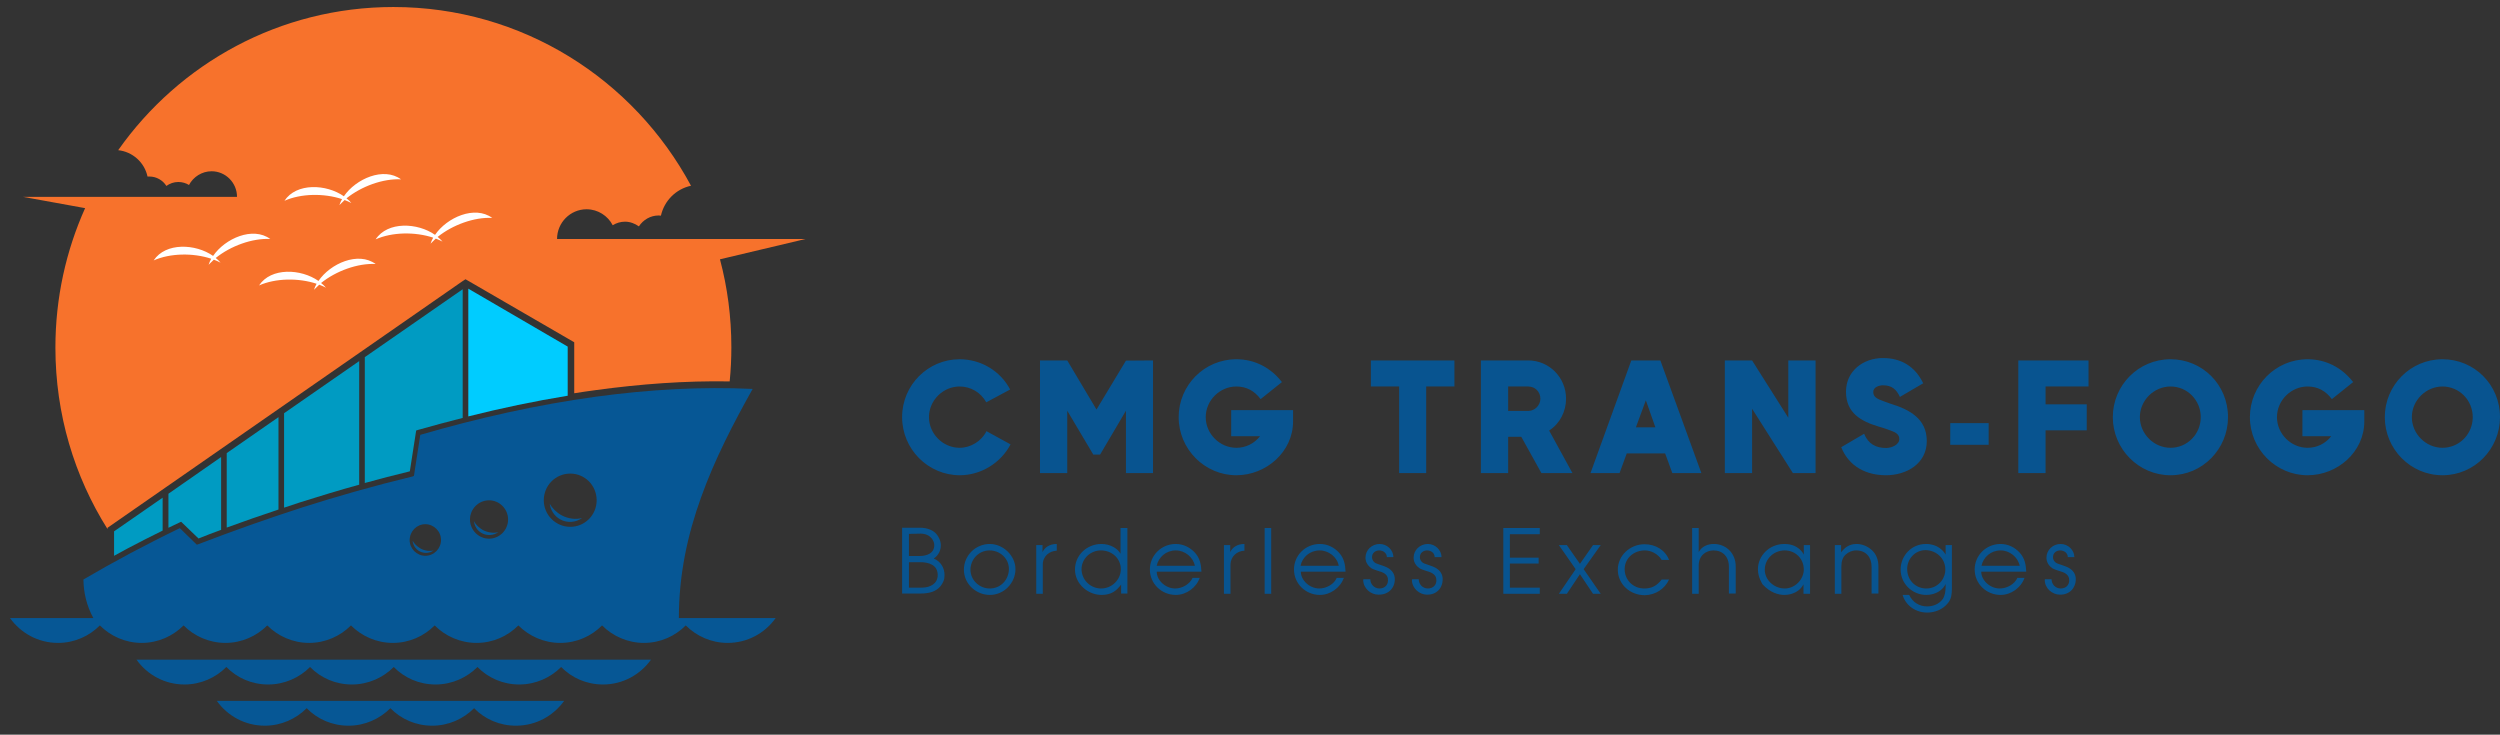 <svg width="228" height="67" viewBox="0 0 228 67" fill="none" xmlns="http://www.w3.org/2000/svg">
<rect x="0" y="0" width="228" height="67" fill="#333333" stroke="none"/>
<path fill-rule="evenodd" clip-rule="evenodd" d="M38.79 47.807C39.574 47.807 40.221 48.459 40.221 49.248C40.221 50.037 39.574 50.689 38.79 50.689C38.006 50.689 37.359 50.037 37.359 49.248C37.376 48.442 38.006 47.807 38.79 47.807ZM44.6 45.628C45.554 45.628 46.338 46.417 46.338 47.378C46.338 48.339 45.554 49.128 44.6 49.128C43.646 49.128 42.862 48.339 42.862 47.378C42.862 46.417 43.646 45.628 44.6 45.628ZM52.012 43.191C53.341 43.191 54.415 44.272 54.415 45.628C54.415 46.966 53.341 48.047 52.012 48.047C50.683 48.047 49.593 46.966 49.593 45.628C49.593 44.272 50.666 43.191 52.012 43.191ZM39.557 50.192C39.182 50.466 38.688 50.501 38.262 50.278C37.887 50.072 37.665 49.711 37.631 49.317C37.785 49.591 38.023 49.831 38.347 50.02C38.739 50.243 39.199 50.295 39.557 50.192ZM45.452 48.528C45.026 48.836 44.447 48.888 43.953 48.63C43.527 48.407 43.271 47.978 43.22 47.532C43.391 47.841 43.68 48.133 44.038 48.339C44.515 48.579 45.026 48.648 45.452 48.528ZM53.086 47.241C52.523 47.653 51.757 47.721 51.109 47.378C50.547 47.069 50.206 46.52 50.138 45.937C50.359 46.349 50.734 46.726 51.228 47.001C51.859 47.327 52.523 47.395 53.086 47.241ZM35.604 63.918H51.45C50.462 65.291 48.877 66.183 47.054 66.183C45.554 66.183 44.208 65.582 43.237 64.587C42.266 65.565 40.903 66.183 39.42 66.183C37.921 66.183 36.575 65.582 35.604 64.587C34.632 65.565 33.269 66.183 31.787 66.183C30.288 66.183 28.941 65.582 27.97 64.587C26.999 65.565 25.636 66.183 24.153 66.183C22.347 66.183 20.746 65.291 19.774 63.918H35.604ZM28.243 60.16H59.373C58.385 61.533 56.8 62.425 54.994 62.425C53.495 62.425 52.149 61.825 51.177 60.83C50.206 61.808 48.843 62.425 47.361 62.425C45.861 62.425 44.515 61.825 43.544 60.83C42.573 61.808 41.209 62.425 39.727 62.425C38.228 62.425 36.882 61.825 35.91 60.83C34.939 61.808 33.576 62.425 32.094 62.425C30.594 62.425 29.248 61.825 28.277 60.83C27.306 61.808 25.942 62.425 24.46 62.425C22.961 62.425 21.615 61.825 20.643 60.83C19.672 61.808 18.309 62.425 16.827 62.425C15.021 62.425 13.419 61.533 12.448 60.16H28.243ZM37.648 43.449C34.155 44.29 30.799 45.25 27.561 46.28C24.324 47.327 21.189 48.442 18.105 49.626L17.951 49.677L16.401 48.167C14.833 48.922 13.334 49.694 11.868 50.466C10.386 51.256 8.955 52.062 7.608 52.851C7.625 54.018 7.881 55.202 8.512 56.369H0.912C1.9 57.741 3.485 58.633 5.291 58.633C6.791 58.633 8.137 58.016 9.108 57.038C10.079 58.016 11.442 58.633 12.925 58.633C14.407 58.633 15.77 58.016 16.741 57.038C17.713 58.016 19.076 58.633 20.558 58.633C22.041 58.633 23.404 58.016 24.375 57.038C25.346 58.016 26.709 58.633 28.192 58.633C29.674 58.633 31.037 58.016 32.008 57.038C32.98 58.016 34.343 58.633 35.825 58.633C37.325 58.633 38.671 58.016 39.642 57.038C40.613 58.016 41.976 58.633 43.459 58.633C44.958 58.633 46.304 58.016 47.275 57.038C48.247 58.016 49.61 58.633 51.092 58.633C52.592 58.633 53.938 58.016 54.909 57.038C55.88 58.016 57.243 58.633 58.726 58.633C60.225 58.633 61.571 58.016 62.542 57.038C63.514 58.016 64.877 58.633 66.359 58.633C68.165 58.633 69.767 57.741 70.738 56.369H61.912C61.912 52.422 62.696 48.802 63.94 45.353C65.166 41.922 66.853 38.662 68.642 35.47C63.991 35.247 59.186 35.522 54.381 36.174C48.979 36.912 43.578 38.13 38.33 39.657L37.751 43.397L37.648 43.449Z" fill="#065795"/>
<path fill-rule="evenodd" clip-rule="evenodd" d="M42.709 26.326V37.976C45.708 37.221 48.741 36.586 51.774 36.089V31.61L42.709 26.326Z" fill="#00CCFF"/>
<path fill-rule="evenodd" clip-rule="evenodd" d="M20.166 48.322V41.682L15.361 45.028V48.133C15.685 47.979 16.026 47.807 16.367 47.653L16.52 47.584L18.105 49.111C18.769 48.837 19.468 48.58 20.166 48.322ZM25.397 46.469V38.045L20.677 41.322V48.116C22.228 47.55 23.796 47.001 25.397 46.469ZM32.758 44.204V32.932L25.908 37.684V46.298C26.403 46.126 26.914 45.972 27.408 45.8C29.163 45.251 30.935 44.702 32.758 44.204ZM42.198 38.113V26.377L33.269 32.571V44.05C34.615 43.672 35.978 43.329 37.376 42.986L37.955 39.263L38.108 39.212C39.455 38.834 40.835 38.456 42.198 38.113ZM14.833 48.391V45.388L10.403 48.459V50.69C10.812 50.467 11.221 50.244 11.63 50.021C12.669 49.472 13.742 48.923 14.833 48.391Z" fill="#009BC2"/>
<path fill-rule="evenodd" clip-rule="evenodd" d="M35.876 0.64C47.616 0.64 57.806 7.229 63.02 16.94C61.656 17.232 60.583 18.296 60.276 19.668C60.208 19.668 60.14 19.651 60.072 19.651C59.322 19.651 58.657 20.046 58.266 20.646C57.908 20.389 57.465 20.217 57.005 20.217C56.596 20.217 56.204 20.337 55.88 20.543C55.437 19.685 54.534 19.085 53.495 19.085C52.012 19.085 50.803 20.303 50.803 21.796H73.465L65.661 23.649C66.342 26.205 66.7 28.899 66.7 31.662C66.7 32.725 66.649 33.755 66.547 34.784C62.474 34.715 58.402 35.024 54.364 35.573C53.699 35.659 53.035 35.762 52.37 35.865V31.215L42.811 25.673L42.453 25.468L42.113 25.691L14.748 44.701L9.807 48.133V48.253C6.791 43.466 5.053 37.787 5.053 31.696C5.053 27.166 6.024 22.86 7.762 18.982L2.088 17.952H21.615C21.615 16.666 20.575 15.619 19.297 15.619C18.411 15.619 17.628 16.134 17.236 16.871C16.963 16.7 16.622 16.597 16.264 16.597C15.855 16.597 15.48 16.734 15.174 16.957C14.85 16.442 14.271 16.099 13.623 16.099C13.572 16.099 13.504 16.099 13.453 16.099C13.18 14.812 12.09 13.835 10.778 13.697C16.349 5.787 25.517 0.64 35.876 0.64Z" fill="#F7722C"/>
<path fill-rule="evenodd" clip-rule="evenodd" d="M29.725 26.239C29.538 26.136 29.333 26.05 29.112 25.965C28.941 26.119 28.788 26.273 28.635 26.428C28.703 26.239 28.771 26.05 28.873 25.879C27.22 25.33 25.125 25.364 23.625 26.033C24.716 24.369 27.459 24.506 29.044 25.622C30.134 24.026 32.673 22.911 34.258 24.077C32.622 23.991 30.645 24.712 29.282 25.81C29.453 25.948 29.606 26.085 29.725 26.239ZM32.042 18.518C31.855 18.415 31.651 18.329 31.429 18.244C31.259 18.398 31.105 18.552 30.952 18.707C31.02 18.518 31.088 18.329 31.191 18.158C29.538 17.609 27.442 17.643 25.942 18.312C27.033 16.648 29.776 16.785 31.361 17.901C32.451 16.305 34.99 15.19 36.575 16.356C34.939 16.27 32.963 16.991 31.599 18.089C31.787 18.227 31.923 18.364 32.042 18.518ZM40.358 22.035C40.17 21.933 39.966 21.847 39.744 21.761C39.574 21.915 39.42 22.07 39.267 22.224C39.335 22.035 39.403 21.847 39.506 21.675C37.853 21.126 35.757 21.16 34.258 21.83C35.348 20.165 38.091 20.303 39.676 21.418C40.767 19.822 43.305 18.707 44.89 19.874C43.254 19.788 41.278 20.509 39.914 21.607C40.085 21.744 40.221 21.881 40.358 22.035ZM20.115 23.957C19.928 23.854 19.723 23.768 19.502 23.683C19.331 23.837 19.178 23.991 19.025 24.146C19.093 23.957 19.161 23.768 19.263 23.597C17.61 23.048 15.515 23.082 14.015 23.751C15.106 22.087 17.849 22.224 19.434 23.34C20.524 21.744 23.063 20.629 24.648 21.795C23.012 21.709 21.035 22.43 19.672 23.528C19.843 23.666 19.996 23.803 20.115 23.957Z" fill="white"/>
<path d="M219.961 38.043C219.961 36.508 221.25 35.248 222.756 35.248C224.298 35.248 225.514 36.508 225.514 38.043C225.514 39.578 224.298 40.839 222.756 40.839C221.232 40.839 219.961 39.56 219.961 38.043ZM222.756 43.342C225.677 43.342 228 40.948 228 38.043C228 35.083 225.659 32.763 222.756 32.763C219.834 32.763 217.494 35.138 217.494 38.043C217.494 40.948 219.834 43.342 222.756 43.342ZM215.625 38.427V37.404H209.981V39.779H212.612C212.086 40.455 211.306 40.839 210.453 40.839C208.929 40.839 207.659 39.56 207.659 38.043C207.659 36.508 208.947 35.248 210.453 35.248C211.378 35.248 212.104 35.65 212.667 36.399L214.608 34.846C213.592 33.53 212.122 32.763 210.453 32.763C207.532 32.763 205.191 35.138 205.191 38.043C205.191 40.967 207.568 43.342 210.453 43.342C213.175 43.342 215.625 41.222 215.625 38.427ZM195.156 38.043C195.156 36.508 196.445 35.248 197.951 35.248C199.493 35.248 200.709 36.508 200.709 38.043C200.709 39.578 199.493 40.839 197.951 40.839C196.426 40.839 195.156 39.56 195.156 38.043ZM197.951 43.342C200.872 43.342 203.195 40.948 203.195 38.043C203.195 35.083 200.854 32.763 197.951 32.763C195.029 32.763 192.688 35.138 192.688 38.043C192.688 40.948 195.047 43.342 197.951 43.342ZM190.475 35.248V32.872H184.069V43.141H186.555V39.249H190.311V36.874H186.555V35.248H190.475ZM177.863 40.565H181.366V38.591H177.863V40.565ZM172.002 43.342C173.889 43.342 175.722 42.282 175.722 40.218C175.722 38.189 174.144 37.349 172.42 36.819C171.966 36.673 171.621 36.526 171.385 36.435C171.077 36.289 170.841 36.124 170.841 35.741C170.841 35.302 171.385 35.138 171.73 35.138C172.529 35.138 172.946 35.503 173.273 36.198L175.396 34.955C174.67 33.438 173.4 32.653 171.73 32.653C169.916 32.653 168.355 33.84 168.355 35.723C168.355 37.659 169.716 38.427 171.385 38.92C171.912 39.066 172.275 39.212 172.529 39.304C172.873 39.432 173.218 39.614 173.218 40.035C173.218 40.583 172.474 40.857 172.02 40.857C171.059 40.857 170.387 40.473 170.006 39.56L167.92 40.784C168.627 42.556 170.206 43.342 172.002 43.342ZM163.093 32.872V38.098L159.79 32.872H157.304V43.141H159.79V37.276L163.51 43.141H165.579V32.872H163.093ZM149.193 38.975L150.101 36.508L150.972 38.975H149.193ZM152.514 43.141H155.163L151.425 32.872H148.776L145.056 43.141H147.705L148.359 41.35H151.861L152.514 43.141ZM137.544 37.458V35.248H139.376C139.993 35.248 140.483 35.723 140.483 36.362C140.483 36.965 139.975 37.477 139.376 37.477H137.544V37.458ZM138.741 39.834L140.574 43.141H143.405L141.282 39.267C142.262 38.628 142.824 37.532 142.824 36.362C142.824 34.425 141.282 32.872 139.376 32.872H135.058V43.141H137.544V39.834H138.741ZM132.644 35.248V32.872H125.023V35.248H127.6V43.141H130.068V35.248H132.644ZM117.928 38.427V37.404H112.285V39.779H114.916C114.39 40.455 113.61 40.839 112.757 40.839C111.232 40.839 109.962 39.56 109.962 38.043C109.962 36.508 111.251 35.248 112.757 35.248C113.682 35.248 114.408 35.65 114.97 36.399L116.912 34.846C115.896 33.53 114.426 32.763 112.757 32.763C109.835 32.763 107.494 35.138 107.494 38.043C107.494 40.967 109.872 43.342 112.757 43.342C115.46 43.342 117.928 41.222 117.928 38.427ZM102.686 32.89L100 37.349L97.333 32.872H94.847V43.141H97.333V37.458L99.71 41.46H100.327L102.686 37.458V43.141H105.154V32.872L102.686 32.89ZM82.272 38.043C82.272 40.967 84.649 43.342 87.534 43.342C89.458 43.342 91.272 42.227 92.161 40.528L89.966 39.322C89.512 40.236 88.532 40.839 87.516 40.839C85.992 40.839 84.722 39.56 84.722 38.043C84.722 36.508 86.01 35.248 87.516 35.248C88.532 35.248 89.458 35.796 89.948 36.691L92.125 35.522C91.218 33.804 89.439 32.763 87.516 32.763C84.649 32.763 82.272 35.101 82.272 38.043Z" fill="#085490"/>
<path d="M189.311 52.827C189.311 52.393 189.103 52.01 188.61 51.755C188.298 51.602 187.986 51.525 187.649 51.397C187.389 51.295 187.233 51.065 187.233 50.81C187.233 50.427 187.545 50.197 187.882 50.197C188.272 50.197 188.584 50.452 188.584 50.81H189.181C189.181 50.171 188.61 49.61 187.934 49.61C187.207 49.61 186.636 50.171 186.636 50.861C186.636 51.321 186.896 51.627 187.181 51.831C187.389 51.959 187.96 52.112 188.09 52.163C188.662 52.368 188.714 52.725 188.714 52.929C188.714 53.389 188.376 53.67 187.934 53.67C187.467 53.67 187.103 53.287 187.103 52.827H186.506C186.506 52.853 186.48 52.878 186.48 52.878C186.48 53.67 187.181 54.232 187.857 54.232C188.714 54.257 189.311 53.644 189.311 52.827ZM184.194 51.602H180.714C180.87 50.81 181.571 50.197 182.454 50.197C183.285 50.197 184.038 50.81 184.194 51.602ZM184.792 52.138C184.766 51.499 184.662 50.912 184.194 50.401C183.753 49.916 183.129 49.61 182.454 49.61C181.129 49.61 180.09 50.657 180.09 51.934C180.09 53.236 181.155 54.257 182.454 54.257C183.415 54.257 184.324 53.593 184.636 52.7H183.986C183.727 53.287 183.025 53.67 182.376 53.67C181.467 53.67 180.688 52.904 180.688 52.138H184.792ZM177.415 51.934C177.415 52.827 176.714 53.67 175.675 53.67C174.714 53.67 173.934 52.929 173.934 51.882C173.934 50.989 174.636 50.171 175.623 50.171C176.636 50.197 177.415 50.963 177.415 51.934ZM178.012 53.67V49.712H177.441V50.58C177.233 50.222 176.714 49.61 175.649 49.61C174.298 49.61 173.337 50.708 173.337 51.934C173.337 53.261 174.428 54.257 175.675 54.257C176.584 54.257 177.207 53.772 177.441 53.261V53.466C177.441 53.976 177.363 54.385 177.155 54.666C176.818 55.1 176.298 55.304 175.753 55.304C175.025 55.304 174.428 54.921 174.116 54.257H173.519C173.805 55.253 174.74 55.866 175.753 55.866C176.428 55.866 177.181 55.611 177.675 54.972C177.96 54.615 178.012 54.181 178.012 53.67ZM171.311 54.155V51.653C171.311 51.04 171.103 50.529 170.714 50.171C170.35 49.839 169.857 49.61 169.311 49.61C168.61 49.61 168.194 49.993 167.908 50.376V49.712H167.337V54.155H167.934V51.653C167.934 51.167 168.064 50.81 168.324 50.58C168.584 50.35 168.895 50.197 169.285 50.197C170.168 50.197 170.688 50.81 170.688 51.678V54.13H171.311V54.155ZM164.506 51.934C164.506 52.827 163.727 53.67 162.766 53.67C161.805 53.67 160.947 52.904 160.947 51.959C160.947 50.989 161.753 50.197 162.766 50.197C163.753 50.197 164.506 50.963 164.506 51.934ZM165.077 54.155V49.712H164.506V50.58C164.48 50.529 164.064 49.61 162.74 49.61C161.363 49.61 160.324 50.682 160.324 51.908C160.324 52.674 160.714 53.21 160.74 53.287C161.441 54.053 162.194 54.257 162.74 54.257C163.441 54.257 164.168 53.925 164.48 53.287V54.155H165.077ZM158.298 54.155V51.653C158.298 50.452 157.415 49.61 156.298 49.61C155.701 49.61 155.181 49.865 154.921 50.35V48.154H154.324V54.155H154.921V51.576C154.921 50.631 155.623 50.197 156.272 50.197C157.103 50.197 157.675 50.759 157.675 51.678V54.13H158.298V54.155ZM152.22 52.853H151.545C151.077 53.466 150.584 53.67 149.96 53.67C148.895 53.67 148.168 52.853 148.168 51.908C148.168 50.912 148.999 50.197 150.012 50.197C150.558 50.197 151.207 50.503 151.545 51.065H152.22C151.856 50.146 150.973 49.635 149.986 49.635C148.662 49.635 147.545 50.657 147.545 51.959C147.545 53.261 148.636 54.283 150.012 54.283C150.999 54.257 151.831 53.696 152.22 52.853ZM145.986 54.155L144.428 51.908L145.986 49.712H145.285L144.09 51.423L142.895 49.712H142.168L143.701 51.908L142.168 54.155H142.895L144.09 52.368L145.285 54.155H145.986ZM140.428 54.155V53.593H137.701V51.397H140.324V50.861H137.701V48.716H140.428V48.154H137.103V54.155H140.428ZM131.571 52.827C131.571 52.393 131.363 52.01 130.869 51.755C130.558 51.602 130.246 51.525 129.908 51.397C129.649 51.295 129.493 51.065 129.493 50.81C129.493 50.427 129.805 50.197 130.142 50.197C130.532 50.197 130.843 50.452 130.843 50.81H131.467C131.467 50.171 130.895 49.61 130.22 49.61C129.493 49.61 128.921 50.171 128.921 50.861C128.921 51.321 129.181 51.627 129.467 51.831C129.675 51.959 130.246 52.112 130.376 52.163C130.947 52.368 130.999 52.725 130.999 52.929C130.999 53.389 130.662 53.67 130.22 53.67C129.753 53.67 129.389 53.287 129.389 52.827H128.792C128.792 52.853 128.766 52.878 128.766 52.878C128.766 53.67 129.467 54.232 130.142 54.232C130.999 54.257 131.571 53.644 131.571 52.827ZM127.207 52.827C127.207 52.393 126.999 52.01 126.506 51.755C126.194 51.602 125.882 51.525 125.545 51.397C125.285 51.295 125.129 51.065 125.129 50.81C125.129 50.427 125.441 50.197 125.779 50.197C126.168 50.197 126.48 50.452 126.48 50.81H127.077C127.077 50.171 126.506 49.61 125.83 49.61C125.103 49.61 124.532 50.171 124.532 50.861C124.532 51.321 124.792 51.627 125.077 51.831C125.285 51.959 125.856 52.112 125.986 52.163C126.558 52.368 126.584 52.725 126.584 52.929C126.584 53.389 126.246 53.67 125.805 53.67C125.337 53.67 124.973 53.287 124.973 52.827H124.35C124.35 52.853 124.324 52.878 124.324 52.878C124.324 53.67 125.025 54.232 125.701 54.232C126.61 54.257 127.207 53.644 127.207 52.827ZM122.09 51.602H118.61C118.766 50.81 119.467 50.197 120.35 50.197C121.181 50.197 121.96 50.81 122.09 51.602ZM122.714 52.138C122.688 51.499 122.584 50.912 122.116 50.401C121.675 49.916 121.051 49.61 120.376 49.61C119.051 49.61 118.012 50.657 118.012 51.934C118.012 53.236 119.077 54.257 120.376 54.257C121.337 54.257 122.246 53.593 122.558 52.7H121.908C121.675 53.287 120.947 53.67 120.324 53.67C119.415 53.67 118.636 52.904 118.636 52.138H122.714ZM115.934 54.155V48.154H115.337V54.155H115.934ZM113.493 50.222V49.61C112.843 49.61 112.402 49.916 112.194 50.35V49.712H111.623V54.155H112.22V51.474C112.246 50.733 112.817 50.248 113.493 50.222ZM108.973 51.602H105.493C105.649 50.81 106.35 50.197 107.233 50.197C108.064 50.197 108.817 50.81 108.973 51.602ZM109.571 52.138C109.545 51.499 109.441 50.912 108.973 50.401C108.532 49.916 107.908 49.61 107.233 49.61C105.908 49.61 104.869 50.657 104.869 51.934C104.869 53.236 105.934 54.257 107.233 54.257C108.194 54.257 109.103 53.593 109.415 52.7H108.766C108.506 53.287 107.804 53.67 107.181 53.67C106.272 53.67 105.493 52.904 105.493 52.138H109.571ZM102.22 51.908C102.22 52.853 101.415 53.67 100.428 53.67C99.415 53.67 98.636 52.853 98.636 51.908C98.636 50.963 99.441 50.197 100.402 50.197C101.415 50.197 102.22 50.938 102.22 51.908ZM102.817 54.155V48.154H102.194V50.503C101.96 50.069 101.311 49.61 100.454 49.61C99.129 49.61 98.038 50.631 98.038 51.934C98.038 53.287 99.259 54.257 100.454 54.257C101.363 54.257 101.83 53.874 102.246 53.312V54.13H102.817V54.155ZM96.376 50.222V49.61C95.727 49.61 95.285 49.916 95.077 50.35V49.712H94.506V54.155H95.103V51.474C95.103 50.733 95.701 50.248 96.376 50.222ZM92.012 51.882C92.012 52.878 91.259 53.67 90.272 53.67C89.311 53.67 88.506 52.904 88.506 51.959C88.506 51.014 89.259 50.197 90.246 50.197C91.207 50.197 92.012 50.938 92.012 51.882ZM92.61 51.908C92.61 50.682 91.493 49.61 90.272 49.61C88.973 49.61 87.908 50.657 87.908 51.959C87.908 53.261 89.025 54.257 90.272 54.257C91.597 54.257 92.61 53.134 92.61 51.908ZM85.519 52.444C85.519 53.21 84.869 53.593 84.064 53.593H82.895V51.27H83.908C84.766 51.27 85.519 51.55 85.519 52.444ZM85.207 49.712C85.207 50.478 84.506 50.708 83.856 50.708H82.895V48.69C83.207 48.69 83.675 48.665 83.986 48.665C84.921 48.69 85.207 49.38 85.207 49.712ZM86.142 52.444C86.142 51.78 85.778 51.193 85.155 50.938C85.545 50.682 85.804 50.248 85.804 49.737C85.804 49.329 85.623 48.971 85.389 48.69C85.077 48.333 84.532 48.128 83.882 48.128H82.272V54.13H83.934C84.766 54.13 85.337 53.951 85.752 53.491C86.012 53.159 86.142 52.878 86.142 52.444Z" fill="#085490"/>
</svg>
